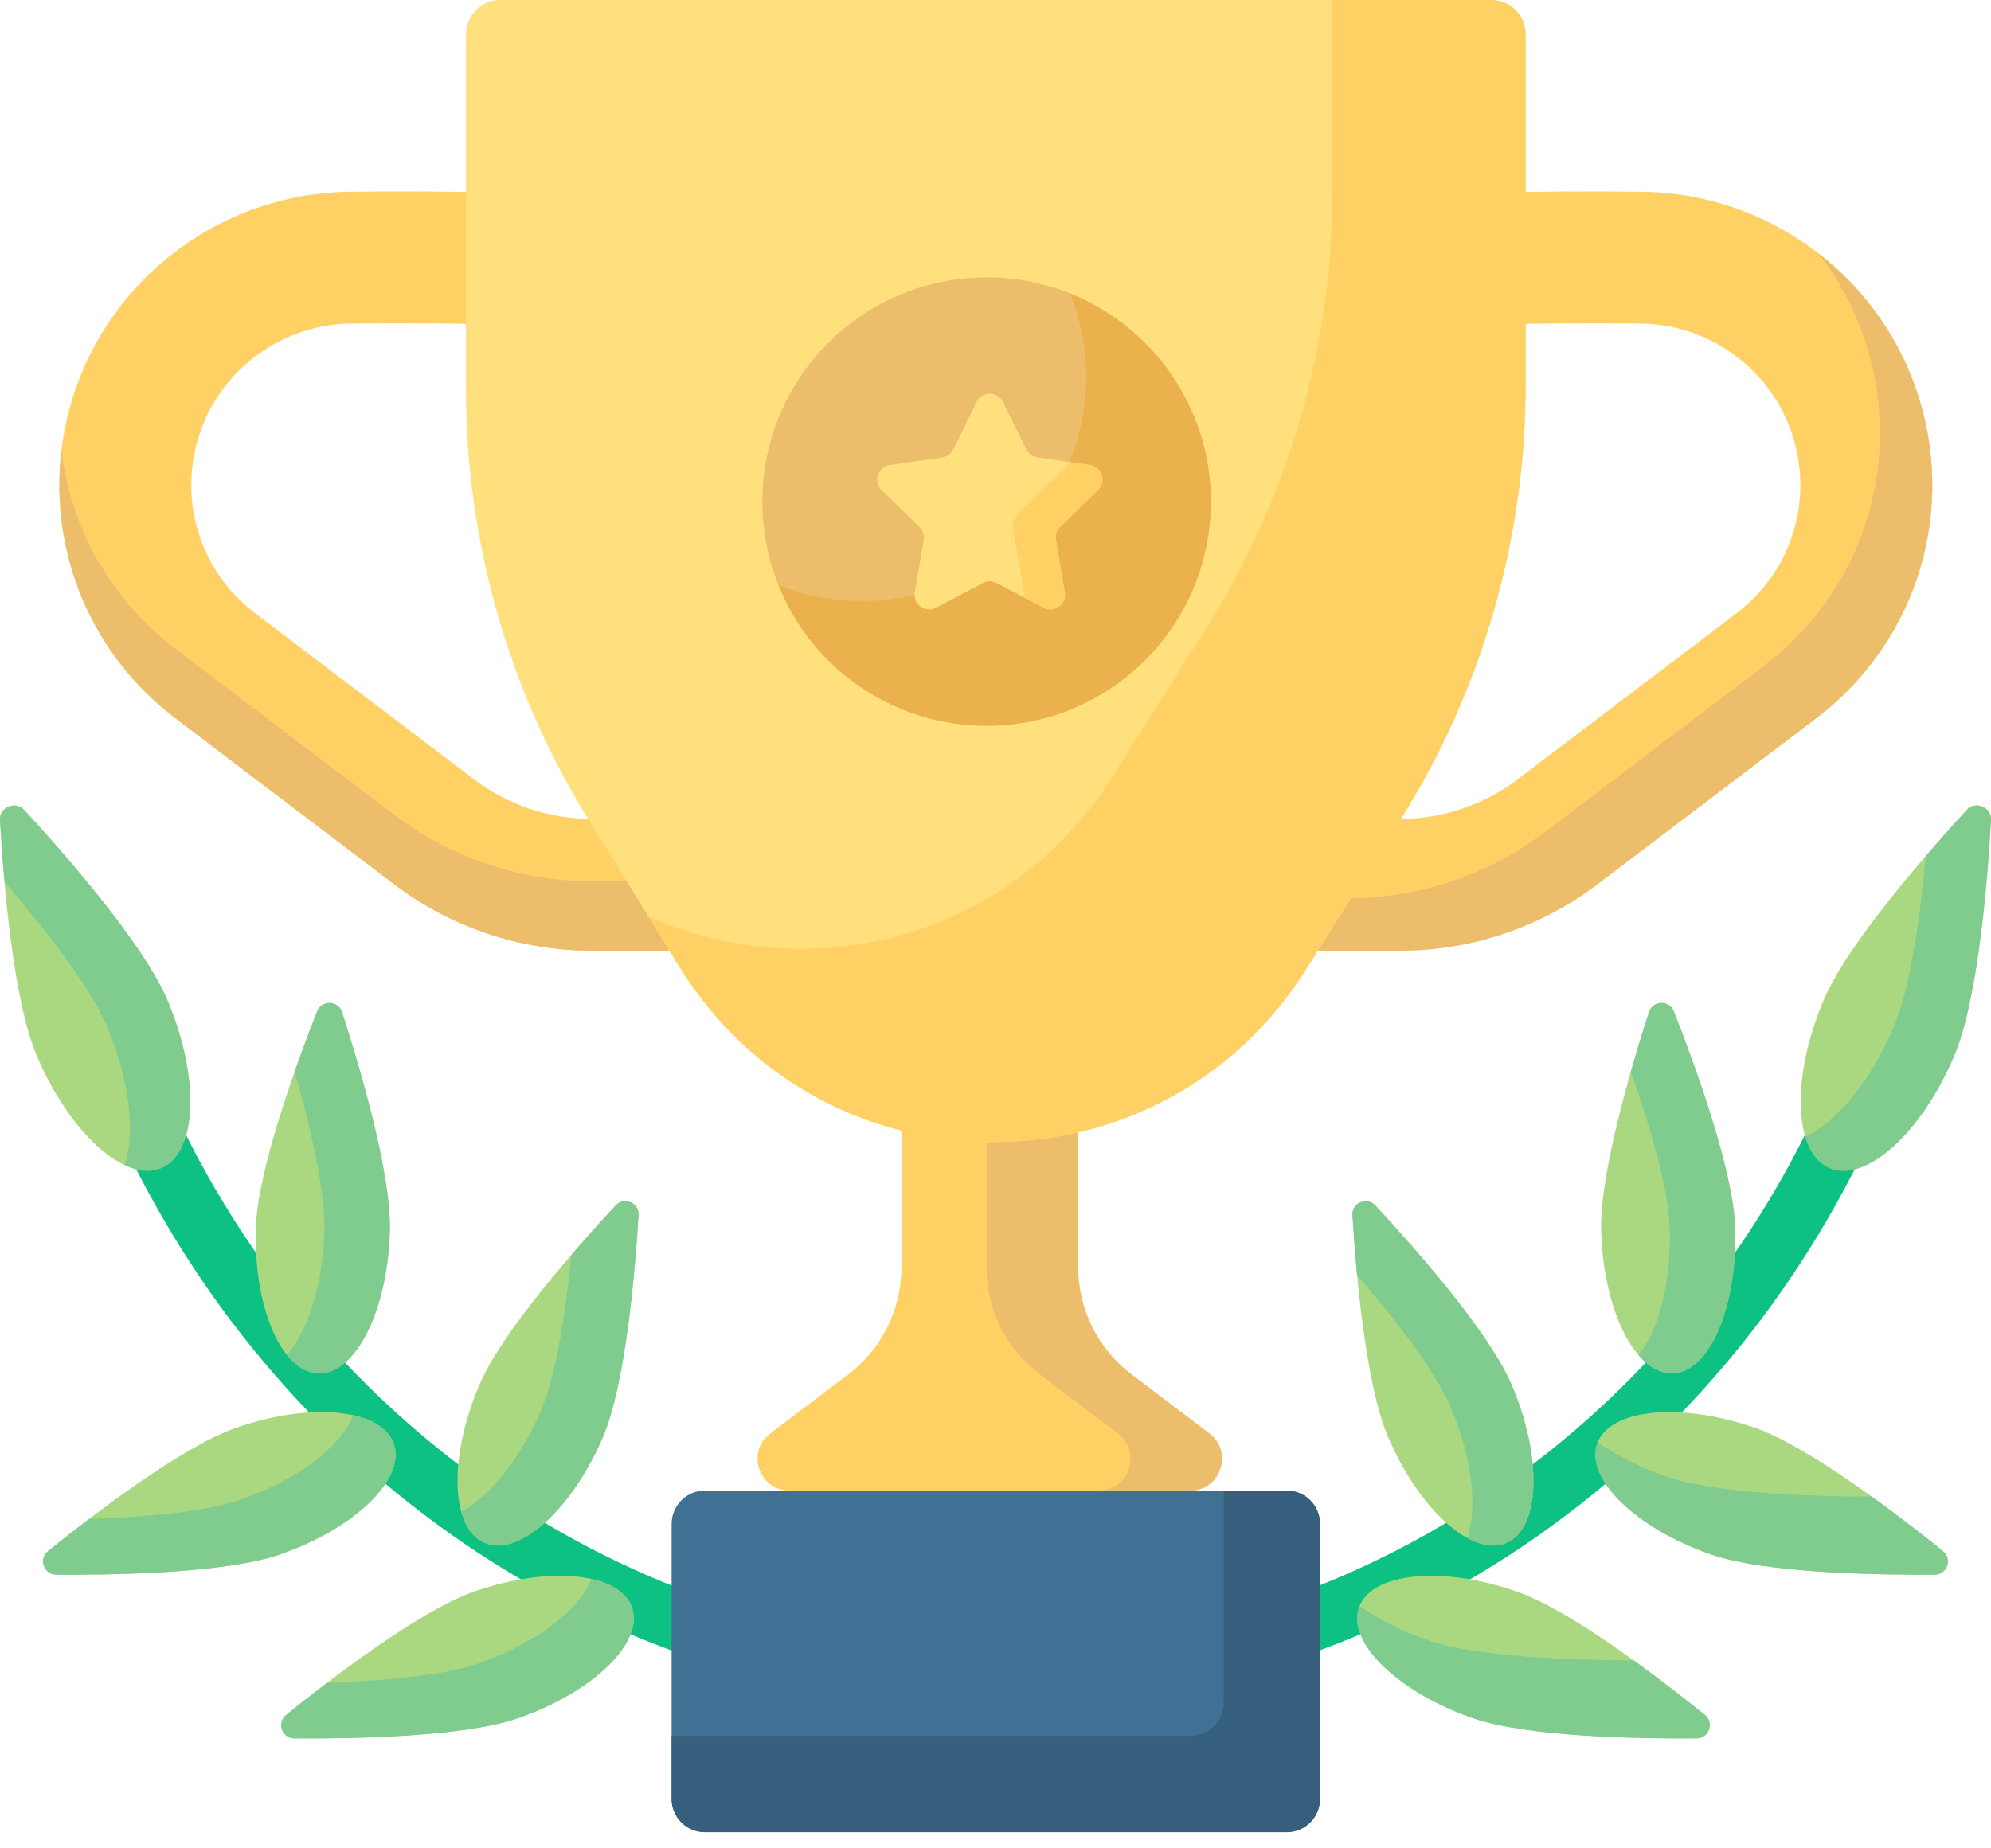 <?xml version="1.0" encoding="UTF-8"?> <svg xmlns="http://www.w3.org/2000/svg" width="98" height="91" viewBox="0 0 98 91" fill="none"> <path d="M37.325 46.802H29.08C25.617 46.802 22.19 45.648 19.43 43.555L8.635 35.363C3.613 31.553 1.652 25 3.754 19.057C5.763 13.377 11.161 9.513 17.186 9.441C23.073 9.372 26.418 9.558 26.557 9.566L26.189 16.045C26.156 16.044 22.902 15.865 17.263 15.931C13.948 15.971 10.978 18.097 9.872 21.222C8.716 24.491 9.795 28.097 12.558 30.193L23.353 38.385C24.991 39.627 27.024 40.312 29.08 40.312H37.324V46.802H37.325Z" fill="#FFD064"></path> <path d="M19.43 40.136L8.635 31.944C5.434 29.515 3.479 25.972 3.025 22.184C2.426 27.188 4.483 32.213 8.635 35.363L19.43 43.555C22.19 45.649 25.617 46.802 29.081 46.802H37.325V43.383H29.081C25.617 43.383 22.19 42.229 19.43 40.136Z" fill="#ECBE6B"></path> <path d="M60.706 46.802H68.95C72.414 46.802 75.841 45.648 78.601 43.555L89.396 35.363C94.418 31.553 96.379 25 94.277 19.057C92.268 13.377 86.87 9.513 80.845 9.441C74.958 9.372 71.613 9.558 71.474 9.566L71.842 16.045C71.874 16.044 75.129 15.865 80.768 15.931C84.083 15.971 87.053 18.097 88.158 21.222C89.315 24.491 88.236 28.097 85.473 30.193L74.678 38.385C73.04 39.627 71.006 40.312 68.951 40.312H60.706V46.802H60.706Z" fill="#FFD064"></path> <path d="M94.276 19.056C93.336 16.398 91.653 14.137 89.51 12.477C90.45 13.686 91.189 15.038 91.701 16.481C93.803 22.424 91.841 28.977 86.82 32.787L76.024 40.979C73.265 43.072 69.838 44.226 66.374 44.226H60.705V46.801H68.949C72.413 46.801 75.84 45.648 78.6 43.554L89.395 35.362C94.417 31.552 96.378 24.999 94.276 19.056Z" fill="#ECBE6B"></path> <path d="M59.526 70.573L55.686 67.663C54.873 67.046 54.212 66.249 53.758 65.335C53.304 64.42 53.067 63.413 53.067 62.391V49.476H44.372V62.391C44.372 63.413 44.135 64.42 43.681 65.335C43.227 66.249 42.566 67.046 41.753 67.663L37.913 70.573C36.717 71.48 37.358 73.388 38.86 73.388H58.579C60.081 73.388 60.722 71.48 59.526 70.573Z" fill="#FFD064"></path> <path d="M59.526 70.573L55.687 67.663C54.873 67.046 54.213 66.249 53.758 65.335C53.304 64.42 53.067 63.413 53.067 62.391V49.476H48.56V62.391C48.56 63.413 48.797 64.42 49.251 65.335C49.706 66.249 50.366 67.046 51.18 67.663L55.019 70.573C56.216 71.48 55.574 73.388 54.073 73.388H58.58C60.081 73.388 60.722 71.48 59.526 70.573Z" fill="#ECBE6B"></path> <path d="M73.401 0H24.628C24.18 0 23.749 0.178 23.432 0.496C23.115 0.813 22.936 1.243 22.936 1.692V19.157C22.936 26.634 25.019 33.964 28.95 40.325L33.453 47.613C40.512 59.035 57.096 59.113 64.262 47.758L68.879 40.441C72.938 34.009 75.093 26.558 75.093 18.952V1.692C75.093 1.243 74.915 0.813 74.597 0.496C74.28 0.178 73.85 5.07536e-05 73.401 0Z" fill="#FFE07D"></path> <path d="M73.401 0H65.584V9.442C65.584 17.049 63.429 24.5 59.37 30.932L54.753 38.248C49.641 46.349 39.737 48.629 31.916 45.125L33.454 47.613C40.512 59.035 57.096 59.113 64.262 47.758L68.879 40.441C72.939 34.009 75.093 26.558 75.093 18.952V1.692C75.093 1.243 74.915 0.813 74.597 0.496C74.28 0.178 73.85 5.07536e-05 73.401 0Z" fill="#FFD064"></path> <path d="M48.999 84.101C39.741 84.101 30.757 81.337 23.018 76.108C15.493 71.022 9.497 63.87 5.676 55.425C5.596 55.248 5.552 55.058 5.546 54.864C5.539 54.67 5.571 54.478 5.64 54.296C5.708 54.115 5.811 53.949 5.944 53.808C6.076 53.667 6.235 53.553 6.412 53.473C6.588 53.393 6.779 53.349 6.972 53.343C7.166 53.336 7.359 53.368 7.54 53.437C7.721 53.505 7.887 53.608 8.028 53.741C8.17 53.873 8.283 54.032 8.363 54.209C15.767 70.576 31.718 81.152 48.999 81.152C66.281 81.152 82.231 70.576 89.635 54.209C89.799 53.857 90.095 53.583 90.459 53.448C90.823 53.313 91.226 53.327 91.58 53.487C91.934 53.647 92.21 53.941 92.349 54.303C92.488 54.666 92.479 55.069 92.322 55.425C88.502 63.87 82.505 71.022 74.98 76.108C67.241 81.337 58.258 84.101 48.999 84.101Z" fill="#0DC183"></path> <path d="M96.194 51.964C94.584 55.776 91.838 58.258 90.061 57.507C88.284 56.756 88.149 53.057 89.76 49.245C90.927 46.483 94.772 42.093 96.802 39.883C97.24 39.406 98.035 39.742 97.998 40.389C97.829 43.385 97.361 49.202 96.194 51.964Z" fill="#AAD880"></path> <path d="M96.802 39.882C96.119 40.625 95.448 41.379 94.789 42.144C94.522 45.083 94.046 48.586 93.218 50.547C92.083 53.233 90.385 55.256 88.859 55.956C89.088 56.715 89.489 57.264 90.061 57.506C91.838 58.257 94.584 55.775 96.194 51.963C97.361 49.201 97.829 43.384 97.998 40.388C98.035 39.74 97.24 39.405 96.802 39.882Z" fill="#80CB8E"></path> <path d="M85.407 60.439C85.528 64.346 84.15 67.559 82.329 67.615C80.507 67.671 78.933 64.55 78.812 60.643C78.724 57.812 80.293 52.528 81.164 49.83C81.352 49.248 82.166 49.222 82.39 49.792C83.426 52.431 85.319 57.608 85.407 60.439ZM74.394 68.158C75.933 71.751 75.823 75.246 74.149 75.963C72.474 76.681 69.868 74.35 68.329 70.757C67.213 68.154 66.744 62.661 66.57 59.832C66.532 59.221 67.281 58.9 67.697 59.349C69.626 61.426 73.278 65.555 74.394 68.158Z" fill="#AAD880"></path> <path d="M74.394 68.158C73.278 65.555 69.626 61.426 67.697 59.349C67.281 58.9 66.532 59.221 66.57 59.832C66.62 60.641 66.694 61.667 66.8 62.782C68.6 64.868 70.611 67.424 71.389 69.239C72.467 71.756 72.735 74.222 72.224 75.722C72.92 76.1 73.587 76.204 74.149 75.963C75.823 75.246 75.933 71.751 74.394 68.158Z" fill="#80CB8E"></path> <path d="M84.211 76.527C80.52 75.24 78.014 72.802 78.614 71.082C79.214 69.361 82.693 69.01 86.383 70.297C89.057 71.229 93.429 74.587 95.635 76.367C96.112 76.751 95.844 77.52 95.232 77.525C92.397 77.547 86.885 77.459 84.211 76.527ZM72.488 84.588C68.797 83.301 66.292 80.863 66.891 79.143C67.491 77.422 70.97 77.071 74.661 78.358C77.335 79.29 81.706 82.648 83.913 84.428C84.389 84.812 84.121 85.581 83.509 85.586C80.674 85.608 75.162 85.52 72.488 84.588Z" fill="#AAD880"></path> <path d="M95.635 76.366C94.739 75.642 93.485 74.659 92.132 73.683C89.153 73.679 84.394 73.528 81.969 72.682C80.692 72.237 79.557 71.653 78.643 71.01C78.633 71.034 78.622 71.056 78.614 71.081C78.014 72.801 80.52 75.239 84.211 76.526C86.885 77.458 92.397 77.546 95.231 77.524C95.844 77.519 96.112 76.75 95.635 76.366ZM83.913 84.427C83.016 83.704 81.762 82.72 80.409 81.744C77.43 81.74 72.671 81.589 70.247 80.743C68.969 80.298 67.834 79.715 66.921 79.071C66.911 79.095 66.9 79.118 66.891 79.142C66.292 80.862 68.797 83.3 72.488 84.587C75.162 85.519 80.674 85.607 83.509 85.585C84.121 85.58 84.389 84.811 83.913 84.427Z" fill="#80CB8E"></path> <path d="M1.805 51.963C3.416 55.775 6.162 58.257 7.939 57.506C9.715 56.755 9.85 53.056 8.24 49.244C7.073 46.483 3.228 42.092 1.198 39.882C0.759 39.405 -0.035 39.741 0.001 40.388C0.17 43.384 0.638 49.201 1.805 51.963Z" fill="#AAD880"></path> <path d="M8.24 49.244C7.073 46.483 3.228 42.092 1.198 39.882C0.759 39.405 -0.035 39.741 0.001 40.388C0.048 41.222 0.119 42.276 0.221 43.422C2.171 45.685 4.425 48.544 5.271 50.546C6.386 53.186 6.664 55.771 6.14 57.361C6.788 57.664 7.407 57.73 7.939 57.506C9.716 56.755 9.85 53.056 8.24 49.244Z" fill="#80CB8E"></path> <path d="M12.593 60.439C12.472 64.346 13.851 67.559 15.671 67.615C17.493 67.671 19.067 64.55 19.188 60.643C19.276 57.812 17.707 52.528 16.836 49.83C16.648 49.248 15.834 49.222 15.61 49.792C14.574 52.431 12.681 57.608 12.593 60.439Z" fill="#AAD880"></path> <path d="M85.406 60.439C85.319 57.608 83.426 52.431 82.39 49.792C82.166 49.223 81.352 49.248 81.163 49.83C80.85 50.801 80.553 51.777 80.273 52.757C81.186 55.355 82.124 58.466 82.185 60.439C82.268 63.127 81.641 65.487 80.649 66.716C81.153 67.304 81.727 67.634 82.328 67.615C84.149 67.559 85.528 64.346 85.406 60.439ZM16.837 49.83C16.649 49.248 15.835 49.223 15.611 49.792C15.225 50.774 14.857 51.763 14.506 52.758C15.266 55.427 16.029 58.646 15.967 60.643C15.886 63.26 15.152 65.523 14.13 66.716C14.579 67.273 15.104 67.598 15.672 67.615C17.493 67.672 19.068 64.55 19.189 60.643C19.277 57.812 17.708 52.528 16.837 49.83Z" fill="#80CB8E"></path> <path d="M23.607 68.158C22.068 71.751 22.177 75.245 23.852 75.963C25.527 76.681 28.132 74.35 29.672 70.757C30.787 68.154 31.257 62.661 31.431 59.832C31.468 59.221 30.72 58.9 30.303 59.349C28.375 61.426 24.722 65.555 23.607 68.158Z" fill="#AAD880"></path> <path d="M30.303 59.349C29.562 60.147 28.835 60.959 28.124 61.784C27.854 64.5 27.392 67.654 26.626 69.444C25.596 71.846 24.09 73.683 22.704 74.423C22.912 75.177 23.295 75.724 23.852 75.963C25.526 76.68 28.132 74.35 29.672 70.757C30.787 68.153 31.256 62.661 31.43 59.832C31.468 59.221 30.72 58.9 30.303 59.349Z" fill="#80CB8E"></path> <path d="M13.788 76.527C17.479 75.24 19.985 72.802 19.385 71.082C18.785 69.361 15.307 69.01 11.616 70.297C8.942 71.229 4.57 74.587 2.364 76.367C1.888 76.751 2.156 77.52 2.768 77.525C5.602 77.547 11.114 77.459 13.788 76.527ZM25.511 84.588C29.202 83.301 31.708 80.863 31.108 79.143C30.508 77.422 27.03 77.071 23.339 78.358C20.665 79.29 16.293 82.648 14.087 84.428C13.61 84.812 13.878 85.581 14.491 85.586C17.325 85.608 22.837 85.52 25.511 84.588Z" fill="#AAD880"></path> <path d="M19.386 71.082C19.141 70.377 18.412 69.903 17.385 69.676C16.818 71.175 14.684 72.843 11.85 73.831C10.073 74.45 7.045 74.697 4.381 74.786C3.702 75.303 3.03 75.83 2.365 76.367C1.888 76.751 2.157 77.52 2.769 77.525C5.603 77.547 11.115 77.459 13.789 76.527C17.48 75.24 19.986 72.802 19.386 71.082ZM31.109 79.142C30.863 78.438 30.135 77.964 29.108 77.737C28.541 79.237 26.407 80.904 23.572 81.892C21.796 82.511 18.768 82.758 16.104 82.847C15.425 83.364 14.752 83.891 14.088 84.428C13.611 84.812 13.879 85.581 14.492 85.586C17.326 85.608 22.838 85.52 25.512 84.588C29.203 83.301 31.709 80.863 31.109 79.142Z" fill="#80CB8E"></path> <path d="M48.56 35.73C54.656 35.73 59.597 30.789 59.597 24.694C59.597 18.599 54.656 13.658 48.56 13.658C42.465 13.658 37.524 18.599 37.524 24.694C37.524 30.789 42.465 35.73 48.56 35.73Z" fill="#ECBE6B"></path> <path d="M52.67 14.452C53.195 15.758 53.464 17.153 53.463 18.561C53.463 24.656 48.522 29.597 42.427 29.597C40.974 29.597 39.589 29.314 38.318 28.804C39.948 32.863 43.919 35.731 48.561 35.731C54.656 35.731 59.597 30.79 59.597 24.695C59.597 20.052 56.729 16.082 52.67 14.452Z" fill="#EAB14D"></path> <path d="M49.366 19.786L50.521 22.127C50.573 22.232 50.65 22.322 50.744 22.391C50.839 22.459 50.949 22.504 51.064 22.521L53.648 22.896C54.239 22.982 54.475 23.709 54.047 24.126L52.178 25.948C52.094 26.03 52.032 26.131 51.995 26.242C51.959 26.353 51.951 26.471 51.971 26.586L52.412 29.16C52.513 29.748 51.895 30.197 51.366 29.919L49.055 28.704C48.952 28.65 48.837 28.622 48.72 28.622C48.603 28.622 48.488 28.65 48.384 28.704L46.074 29.919C45.545 30.197 44.927 29.748 45.028 29.16L45.469 26.586C45.489 26.471 45.48 26.353 45.444 26.242C45.408 26.131 45.346 26.03 45.262 25.948L43.392 24.126C42.965 23.709 43.2 22.982 43.792 22.896L46.375 22.521C46.491 22.504 46.601 22.459 46.695 22.391C46.79 22.322 46.866 22.232 46.918 22.127L48.074 19.786C48.337 19.25 49.102 19.25 49.366 19.786Z" fill="#FFE07D"></path> <path d="M54.047 24.126C54.475 23.709 54.239 22.983 53.648 22.897L52.706 22.76L50.195 25.207C50.072 25.328 49.979 25.477 49.925 25.642C49.872 25.806 49.859 25.981 49.888 26.152L50.452 29.439L51.366 29.919C51.895 30.197 52.513 29.748 52.412 29.16L51.971 26.586C51.951 26.471 51.959 26.353 51.996 26.242C52.032 26.131 52.094 26.03 52.178 25.948L54.047 24.126Z" fill="#FFD064"></path> <path d="M63.334 90.202H34.697C34.262 90.202 33.846 90.029 33.538 89.722C33.231 89.415 33.059 88.999 33.059 88.564V75.025C33.059 74.59 33.231 74.174 33.538 73.867C33.846 73.559 34.262 73.387 34.697 73.387H63.334C63.769 73.387 64.185 73.559 64.493 73.867C64.8 74.174 64.972 74.59 64.972 75.025V88.564C64.972 88.779 64.93 88.992 64.848 89.191C64.765 89.39 64.645 89.57 64.493 89.722C64.34 89.874 64.16 89.995 63.961 90.078C63.762 90.16 63.549 90.202 63.334 90.202Z" fill="#407093"></path> <path d="M63.339 73.387H60.236V83.832C60.236 84.047 60.194 84.259 60.112 84.457C60.03 84.656 59.909 84.836 59.758 84.987C59.606 85.139 59.426 85.26 59.228 85.342C59.029 85.424 58.817 85.466 58.602 85.466H33.059V88.569C33.059 89.002 33.231 89.417 33.537 89.724C33.843 90.03 34.259 90.202 34.692 90.202H63.339C63.772 90.202 64.187 90.03 64.494 89.724C64.8 89.417 64.972 89.002 64.972 88.569V75.02C64.972 74.806 64.93 74.593 64.848 74.395C64.766 74.197 64.645 74.017 64.494 73.865C64.342 73.713 64.162 73.593 63.964 73.511C63.766 73.429 63.553 73.387 63.339 73.387Z" fill="#365E7D"></path> </svg> 